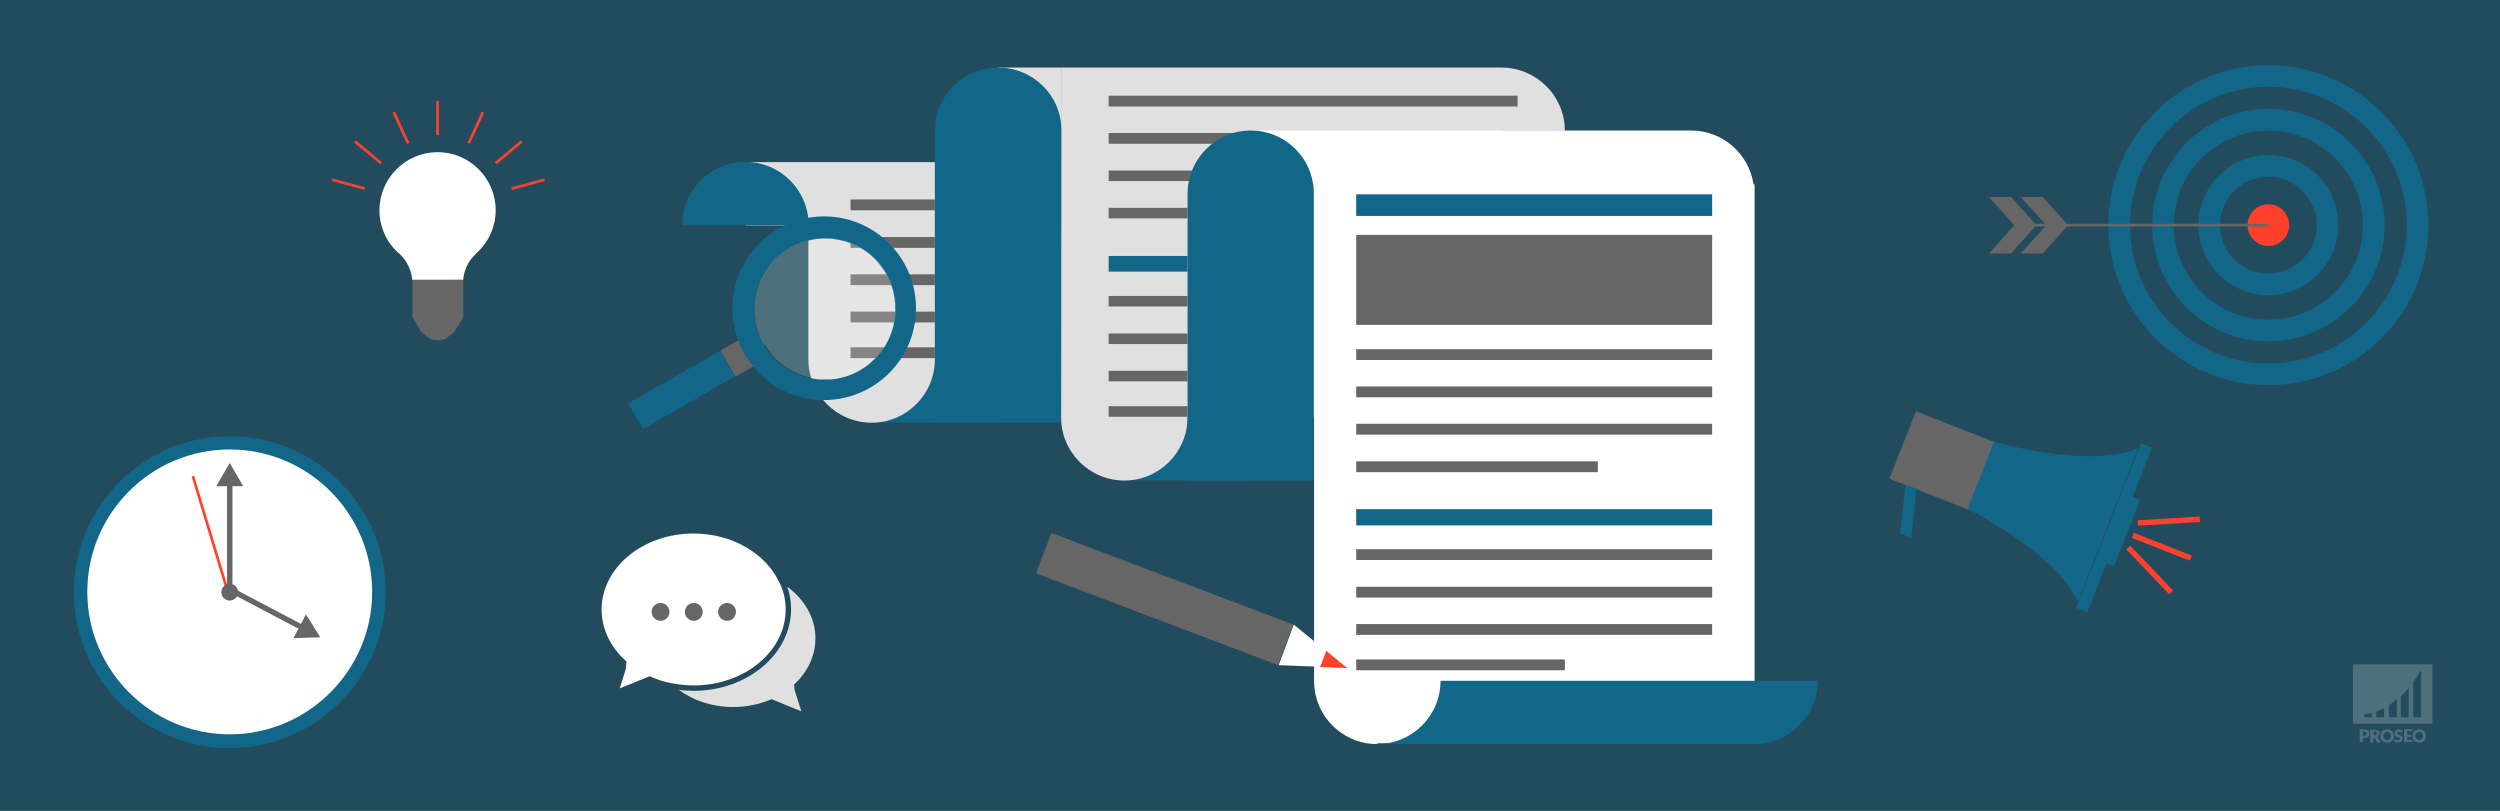 <?xml version="1.0" encoding="UTF-8"?> <svg xmlns="http://www.w3.org/2000/svg" xmlns:xlink="http://www.w3.org/1999/xlink" version="1.1" x="0px" y="0px" viewBox="0 0 925 300" style="enable-background:new 0 0 925 300;" xml:space="preserve"><rect x="0" y="0" width="925" height="300" fill="#333333" stroke="none"/> <style type="text/css"> .st0{opacity:0.5;fill:#126688;} .st1{opacity:0.2;fill:#FFFFFF;} .st2{opacity:0.2;} .st3{fill:#FFFFFF;} .st4{fill:#126688;} .st5{fill:#E0E0E0;} .st6{fill:#666666;} .st7{fill:#FF412B;} .st8{fill:none;stroke:#666666;stroke-miterlimit:10;} .st9{fill:none;stroke:#FF412B;stroke-miterlimit:10;} .st10{fill:none;stroke:#FF412B;stroke-width:2;stroke-miterlimit:10;} </style> <g id="bg"> <rect class="st0" width="925" height="300"></rect> </g> <g id="watermerk"> <g> <path class="st1" d="M870.6,245.8v22H900v-22H870.6z M877.6,265.4h-2.9v-1c0,0,1.1-0.1,2.9-0.6V265.4z M882.1,265.4h-2.9v-2.1 c0.9-0.3,1.9-0.8,2.9-1.3V265.4z M886.8,265.4h-2.9v-4.5c1-0.6,1.9-1.3,2.9-2.1V265.4z M891.2,265.4h-2.9v-7.8c1-0.9,2-1.9,2.9-3 V265.4z M895.8,265.4h-2.9v-13c1-1.4,2-2.9,2.9-4.5V265.4z"></path> <g class="st2"> <path class="st3" d="M874.8,269.9c0.3,0,0.6,0,0.9,0.1c0.2,0.1,0.4,0.2,0.6,0.3c0.2,0.1,0.3,0.3,0.3,0.5s0.1,0.4,0.1,0.6 c0,0.2,0,0.5-0.1,0.7c-0.1,0.2-0.2,0.4-0.3,0.5c-0.2,0.1-0.4,0.3-0.6,0.3c-0.2,0.1-0.5,0.1-0.9,0.1h-0.6v1.6h-1.1v-4.8H874.8z M874.8,272.2c0.3,0,0.5-0.1,0.6-0.2c0.1-0.1,0.2-0.3,0.2-0.6c0-0.1,0-0.2,0-0.3c0-0.1-0.1-0.2-0.1-0.2c-0.1-0.1-0.2-0.1-0.3-0.1 c-0.1,0-0.2-0.1-0.4-0.1h-0.6v1.5H874.8z"></path> <path class="st3" d="M880.9,274.7h-1c-0.2,0-0.3-0.1-0.4-0.2l-0.8-1.4c0-0.1-0.1-0.1-0.1-0.1c0,0-0.1,0-0.2,0h-0.3v1.8H877v-4.8 h1.5c0.3,0,0.6,0,0.9,0.1c0.2,0.1,0.4,0.2,0.6,0.3c0.2,0.1,0.3,0.3,0.3,0.4c0.1,0.2,0.1,0.4,0.1,0.6c0,0.2,0,0.3-0.1,0.4 c0,0.1-0.1,0.3-0.2,0.4c-0.1,0.1-0.2,0.2-0.3,0.3c-0.1,0.1-0.3,0.2-0.4,0.2c0.1,0,0.1,0.1,0.2,0.1c0.1,0.1,0.1,0.1,0.2,0.2 L880.9,274.7z M878.6,272.1c0.2,0,0.3,0,0.4-0.1c0.1,0,0.2-0.1,0.3-0.2s0.1-0.1,0.1-0.2c0-0.1,0-0.2,0-0.3c0-0.2-0.1-0.4-0.2-0.5 c-0.1-0.1-0.3-0.2-0.6-0.2h-0.4v1.4H878.6z"></path> <path class="st3" d="M885.7,272.3c0,0.3-0.1,0.7-0.2,1c-0.1,0.3-0.3,0.6-0.5,0.8c-0.2,0.2-0.5,0.4-0.8,0.5 c-0.3,0.1-0.6,0.2-1,0.2c-0.4,0-0.7-0.1-1-0.2c-0.3-0.1-0.6-0.3-0.8-0.5c-0.2-0.2-0.4-0.5-0.5-0.8c-0.1-0.3-0.2-0.6-0.2-1 s0.1-0.7,0.2-1c0.1-0.3,0.3-0.6,0.5-0.8c0.2-0.2,0.5-0.4,0.8-0.5c0.3-0.1,0.6-0.2,1-0.2c0.4,0,0.7,0.1,1,0.2 c0.3,0.1,0.6,0.3,0.8,0.5c0.2,0.2,0.4,0.5,0.5,0.8C885.6,271.6,885.7,271.9,885.7,272.3z M884.6,272.3c0-0.2,0-0.4-0.1-0.6 c-0.1-0.2-0.1-0.3-0.3-0.5c-0.1-0.1-0.3-0.2-0.4-0.3c-0.2-0.1-0.4-0.1-0.6-0.1c-0.2,0-0.4,0-0.6,0.1c-0.2,0.1-0.3,0.2-0.4,0.3 c-0.1,0.1-0.2,0.3-0.3,0.5c-0.1,0.2-0.1,0.4-0.1,0.6c0,0.2,0,0.5,0.1,0.6c0.1,0.2,0.1,0.3,0.3,0.5c0.1,0.1,0.3,0.2,0.4,0.3 c0.2,0.1,0.4,0.1,0.6,0.1c0.2,0,0.4,0,0.6-0.1c0.2-0.1,0.3-0.2,0.4-0.3c0.1-0.1,0.2-0.3,0.3-0.5 C884.5,272.7,884.6,272.5,884.6,272.3z"></path> <path class="st3" d="M888.7,270.9c0,0.1-0.1,0.1-0.1,0.1c0,0-0.1,0-0.1,0c-0.1,0-0.1,0-0.2,0c-0.1,0-0.1-0.1-0.2-0.1 c-0.1,0-0.2-0.1-0.2-0.1c-0.1,0-0.2,0-0.3,0c-0.2,0-0.4,0-0.5,0.1s-0.2,0.2-0.2,0.4c0,0.1,0,0.2,0.1,0.2c0.1,0.1,0.1,0.1,0.2,0.2 c0.1,0,0.2,0.1,0.3,0.1c0.1,0,0.3,0.1,0.4,0.1c0.1,0,0.3,0.1,0.4,0.2c0.1,0.1,0.2,0.1,0.3,0.2c0.1,0.1,0.2,0.2,0.2,0.4 c0.1,0.1,0.1,0.3,0.1,0.5c0,0.2,0,0.4-0.1,0.6c-0.1,0.2-0.2,0.4-0.3,0.5c-0.1,0.1-0.3,0.3-0.5,0.3c-0.2,0.1-0.5,0.1-0.7,0.1 c-0.1,0-0.3,0-0.5,0c-0.2,0-0.3-0.1-0.4-0.1c-0.1-0.1-0.3-0.1-0.4-0.2c-0.1-0.1-0.2-0.2-0.3-0.3l0.3-0.5c0,0,0.1-0.1,0.1-0.1 c0,0,0.1,0,0.1,0c0.1,0,0.1,0,0.2,0.1c0.1,0,0.1,0.1,0.2,0.1c0.1,0,0.2,0.1,0.3,0.1c0.1,0,0.2,0.1,0.4,0.1c0.2,0,0.4,0,0.5-0.1 c0.1-0.1,0.2-0.2,0.2-0.4c0-0.1,0-0.2-0.1-0.3c-0.1-0.1-0.1-0.1-0.2-0.2c-0.1,0-0.2-0.1-0.3-0.1c-0.1,0-0.3-0.1-0.4-0.1 c-0.1,0-0.3-0.1-0.4-0.2c-0.1-0.1-0.2-0.1-0.3-0.2c-0.1-0.1-0.2-0.2-0.2-0.4c-0.1-0.2-0.1-0.3-0.1-0.6c0-0.2,0-0.4,0.1-0.5 c0.1-0.2,0.2-0.3,0.3-0.5c0.1-0.1,0.3-0.2,0.5-0.3c0.2-0.1,0.4-0.1,0.7-0.1c0.1,0,0.3,0,0.4,0c0.1,0,0.3,0.1,0.4,0.1 c0.1,0,0.2,0.1,0.3,0.2c0.1,0.1,0.2,0.1,0.3,0.2L888.7,270.9z"></path> <path class="st3" d="M890.6,270.8v1.1h1.5v0.8h-1.5v1.1h2v0.8h-3.1v-4.8h3.1v0.8H890.6z"></path> <path class="st3" d="M897.6,272.3c0,0.3-0.1,0.7-0.2,1c-0.1,0.3-0.3,0.6-0.5,0.8c-0.2,0.2-0.5,0.4-0.8,0.5 c-0.3,0.1-0.6,0.2-1,0.2c-0.4,0-0.7-0.1-1-0.2c-0.3-0.1-0.6-0.3-0.8-0.5c-0.2-0.2-0.4-0.5-0.5-0.8c-0.1-0.3-0.2-0.6-0.2-1 s0.1-0.7,0.2-1c0.1-0.3,0.3-0.6,0.5-0.8c0.2-0.2,0.5-0.4,0.8-0.5c0.3-0.1,0.6-0.2,1-0.2c0.4,0,0.7,0.1,1,0.2 c0.3,0.1,0.6,0.3,0.8,0.5c0.2,0.2,0.4,0.5,0.5,0.8C897.5,271.6,897.6,271.9,897.6,272.3z M896.5,272.3c0-0.2,0-0.4-0.1-0.6 c-0.1-0.2-0.1-0.3-0.3-0.5c-0.1-0.1-0.3-0.2-0.4-0.3c-0.2-0.1-0.4-0.1-0.6-0.1c-0.2,0-0.4,0-0.6,0.1c-0.2,0.1-0.3,0.2-0.4,0.3 c-0.1,0.1-0.2,0.3-0.3,0.5c-0.1,0.2-0.1,0.4-0.1,0.6c0,0.2,0,0.5,0.1,0.6c0.1,0.2,0.1,0.3,0.3,0.5c0.1,0.1,0.3,0.2,0.4,0.3 c0.2,0.1,0.4,0.1,0.6,0.1c0.2,0,0.4,0,0.6-0.1c0.2-0.1,0.3-0.2,0.4-0.3c0.1-0.1,0.2-0.3,0.3-0.5 C896.4,272.7,896.5,272.5,896.5,272.3z"></path> </g> </g> </g> <g id="afbeelding"> <rect x="416" y="68.2" class="st4" width="46.7" height="109.5"></rect> <g> <rect x="369.3" y="25" class="st5" width="23.3" height="23.3"></rect> <path class="st5" d="M579,48.4h-23.4v106H439.4c0,12.9-10.5,23.4-23.4,23.4c-12.9,0-23.4-10.5-23.4-23.4V25h162.9 C568.5,25,579,35.5,579,48.4z"></path> </g> <rect x="322.5" y="107.2" class="st4" width="46.7" height="49.1"></rect> <path class="st4" d="M392.7,48.1c0-12.8-10.5-23.1-23.4-23.1C356.4,25,346,35.3,346,48h-0.1v108.3h46.7L392.7,48.1L392.7,48.1z"></path> <path class="st5" d="M299.2,60L299.2,60h-23.4v23.4h23.3v49.6c0,12.9,10.5,23.4,23.4,23.4c12.9,0,23.4-10.5,23.4-23.4V60H299.2z"></path> <path class="st4" d="M252.4,83.3c0-12.9,10.5-23.4,23.4-23.4s23.4,10.5,23.4,23.4"></path> <path class="st3" d="M648.8,68.2c-1.7-11.3-11.4-19.9-23.1-19.9H462.8v19.9h23.4V252c0,11.5,8.4,21.1,19.4,23 c1.3,0.2,2.6,0.3,4,0.3V275h139.6V68.2H648.8z"></path> <g> <g> <circle class="st3" cx="85" cy="219.1" r="55.2"></circle> <path class="st4" d="M85,276.8c-31.8,0-57.7-25.9-57.7-57.7c0-31.8,25.9-57.7,57.7-57.7c31.8,0,57.7,25.9,57.7,57.7 C142.7,250.9,116.9,276.8,85,276.8z M85,166.3c-29.1,0-52.7,23.7-52.7,52.7s23.7,52.7,52.7,52.7s52.7-23.7,52.7-52.7 S114.1,166.3,85,166.3z"></path> </g> <g> <rect x="84" y="178.4" class="st6" width="2" height="40.6"></rect> <g> <polygon class="st6" points="90,179.9 85,171.3 80,179.9 "></polygon> </g> </g> <rect x="77.8" y="175.2" transform="matrix(0.957 -0.289 0.289 0.957 -54.211 31.116)" class="st7" width="1" height="47.8"></rect> <g> <rect x="97.6" y="209.9" transform="matrix(0.466 -0.885 0.885 0.466 -146.648 207.58)" class="st6" width="2" height="30.7"></rect> <g> <polygon class="st6" points="108.6,236.1 118.5,235.8 113.2,227.3 "></polygon> </g> </g> <circle class="st6" cx="85" cy="219.1" r="3.1"></circle> </g> <g> <path class="st4" d="M839.3,142.5c-32.7,0-59.2-26.6-59.2-59.2c0-32.7,26.6-59.2,59.2-59.2s59.2,26.6,59.2,59.2 C898.5,116,871.9,142.5,839.3,142.5z M839.3,32.1c-28.2,0-51.2,23-51.2,51.2c0,28.2,23,51.2,51.2,51.2s51.2-23,51.2-51.2 C890.5,55.1,867.5,32.1,839.3,32.1z"></path> <path class="st4" d="M839.3,126.3c-23.7,0-43-19.3-43-43s19.3-43,43-43s43,19.3,43,43S863,126.3,839.3,126.3z M839.3,48.3 c-19.3,0-35,15.7-35,35s15.7,35,35,35s35-15.7,35-35S858.5,48.3,839.3,48.3z"></path> <path class="st4" d="M839.3,109.2c-14.3,0-25.9-11.6-25.9-25.9c0-14.3,11.6-25.9,25.9-25.9s25.9,11.6,25.9,25.9 C865.1,97.6,853.5,109.2,839.3,109.2z M839.3,65.4c-9.9,0-17.9,8-17.9,17.9s8,17.9,17.9,17.9s17.9-8,17.9-17.9 S849.1,65.4,839.3,65.4z"></path> <circle class="st7" cx="839.3" cy="83.3" r="7.7"></circle> <line class="st8" x1="839.3" y1="83.3" x2="745.7" y2="83.3"></line> <polygon class="st6" points="765.2,83.3 757.1,83.3 747.6,72.9 755.8,72.9 "></polygon> <polygon class="st6" points="753.5,83.3 745.3,83.3 735.9,72.9 744.1,72.9 "></polygon> <g> <polygon class="st6" points="735.9,93.8 744.1,93.8 753.5,83.3 745.3,83.3 "></polygon> <polygon class="st6" points="747.6,93.8 755.8,93.8 765.2,83.3 757.1,83.3 "></polygon> </g> </g> <path class="st6" d="M171.4,103.5v13.9l-3.5,5.7l-2.6,1.9c-1,1.2-5.6,1.2-6.6,0l-2.6-1.9l-3.5-5.7v-13.9H171.4z"></path> <path class="st3" d="M183.4,77.8c0-11.8-9.6-21.5-21.5-21.5c-11.8,0-21.5,9.6-21.5,21.5c0,6.5,2.9,12.4,7.6,16.3H148 c4.4,4.2,4.5,9.4,4.5,9.4h18.9c0,0,0.1-5.3,4.5-9.4h-0.1C180.4,90.2,183.4,84.3,183.4,77.8z"></path> <line class="st9" x1="161.9" y1="50" x2="161.9" y2="37.4"></line> <line class="st9" x1="189.3" y1="69.8" x2="201.5" y2="66.5"></line> <line class="st9" x1="183.4" y1="60.4" x2="193" y2="52.3"></line> <line class="st9" x1="173.4" y1="53" x2="178.7" y2="41.5"></line> <line class="st9" x1="135" y1="69.8" x2="122.9" y2="66.5"></line> <line class="st9" x1="141" y1="60.4" x2="131.3" y2="52.3"></line> <line class="st9" x1="151" y1="53" x2="145.7" y2="41.5"></line> <g> <rect x="702.7" y="156.8" transform="matrix(0.931 0.366 -0.366 0.931 112.072 -251.023)" class="st6" width="31.3" height="26.8"></rect> <rect x="779.8" y="162.4" transform="matrix(0.931 0.366 -0.366 0.931 125.587 -272.582)" class="st4" width="4.4" height="65.4"></rect> <rect x="783.2" y="183.2" transform="matrix(0.931 0.366 -0.366 0.931 126.29 -273.608)" class="st4" width="3.7" height="26.4"></rect> <polygon class="st4" points="707.1,199 703.1,197.4 705,179.3 709.1,180.9 "></polygon> <line class="st10" x1="789.2" y1="198.1" x2="810.6" y2="206.5"></line> <line class="st10" x1="787.5" y1="202.6" x2="803.3" y2="219.2"></line> <line class="st10" x1="813.9" y1="192.1" x2="791" y2="193.5"></line> <path class="st4" d="M791.1,165.8c-18.1,8-53.3-2.4-53.3-2.4l-9.8,24.9c0,0,32.9,16.2,40.8,34.4L791.1,165.8z"></path> </g> <path class="st4" d="M649.2,275.3c12.9,0,23.4-10.5,23.4-23.4H533c0,12.9-10.5,23.4-23.4,23.4H649.2z"></path> <g> <rect x="501.8" y="71.9" class="st4" width="131.7" height="8"></rect> <rect x="501.8" y="129.2" class="st6" width="131.7" height="4"></rect> <rect x="501.8" y="143" class="st6" width="131.7" height="4"></rect> <rect x="501.8" y="156.8" class="st6" width="131.7" height="4"></rect> <rect x="501.8" y="170.7" class="st6" width="89.4" height="4"></rect> <rect x="501.8" y="188.4" class="st4" width="131.7" height="6"></rect> <rect x="501.8" y="203.2" class="st6" width="131.7" height="4"></rect> <rect x="501.8" y="217.1" class="st6" width="131.7" height="4"></rect> <rect x="501.8" y="230.9" class="st6" width="131.7" height="4"></rect> <rect x="501.8" y="244" class="st6" width="77.2" height="4"></rect> <rect x="501.8" y="86.9" class="st6" width="131.7" height="33.3"></rect> </g> <rect x="410.2" y="35.4" class="st6" width="151.3" height="4"></rect> <rect x="410.2" y="49.2" class="st6" width="46.3" height="4"></rect> <rect x="410.2" y="63.1" class="st6" width="30.9" height="3.9"></rect> <rect x="410.2" y="76.9" class="st6" width="29.2" height="3.9"></rect> <rect x="410.2" y="94.7" class="st4" width="29.2" height="5.8"></rect> <rect x="410.2" y="109.5" class="st6" width="29.2" height="3.9"></rect> <rect x="410.2" y="123.4" class="st6" width="29.2" height="3.9"></rect> <rect x="410.2" y="137.2" class="st6" width="29.2" height="3.9"></rect> <rect x="410.2" y="150.3" class="st6" width="29.2" height="3.9"></rect> <rect x="314.7" y="73.8" class="st6" width="31.2" height="4"></rect> <rect x="314.7" y="87.7" class="st6" width="31.2" height="4"></rect> <rect x="314.7" y="101.5" class="st6" width="31.2" height="4"></rect> <rect x="314.7" y="115.3" class="st6" width="31.2" height="4"></rect> <rect x="314.7" y="128.5" class="st6" width="31.2" height="4"></rect> <path class="st4" d="M462.8,48.3c-12.9,0-23.4,10.5-23.4,23.4v106.1h46.7V71.6C486.1,58.7,475.7,48.3,462.8,48.3z"></path> </g> <g id="Layer_5"> <g> <g> <path class="st7" d="M273.2,126c0.6,1.6,1.3,3.2,2.2,4.8c0.9,1.6,2,3.2,3.2,4.7l-6.5,3.7l-5.4-9.5L273.2,126z"></path> <g> <path class="st6" d="M273.2,126c0.6,1.6,1.3,3.2,2.2,4.8c0.9,1.6,2,3.2,3.2,4.7c0,0,0,0,0,0.1l-6.5,3.7l0-0.1l-5.4-9.5 L273.2,126z"></path> </g> </g> <path class="st4" d="M237.9,158.8l-5.5-9.6l24.3-13.8l0,0l16.4-9.4c0,0,0,0,0,0l-6.5,3.7l5.4,9.5l-9.9,5.7l-4.9,2.8l-8.4,4.8 L237.9,158.8z"></path> </g> <g> <rect x="383.2" y="213.7" transform="matrix(0.935 0.354 -0.354 0.935 106.377 -138.251)" class="st6" width="95.7" height="16"></rect> <polygon class="st3" points="498.5,247.2 485.8,246.6 473.1,246.1 475.9,238.6 478.7,231.1 488.6,239.2 "></polygon> <polygon class="st7" points="498.5,247.2 493.5,247 488.4,246.8 489.6,243.8 490.7,240.8 494.6,244 "></polygon> </g> <g> <g> <path class="st5" d="M293.8,253.3c4.9-4.5,7.9-10.5,7.9-17.1c0-7.6-4-14.4-10.4-19.1c0.9,2.6,1.4,5.4,1.4,8.3 c0,16.6-16.2,30.2-36,30.2c-1.9,0-3.8-0.1-5.6-0.4c5.4,4,12.4,6.4,20.2,6.4c5.1,0,9.9-1.1,14.2-2.9l3.2,1.3l7.8,3.2l-2.5-7.9 L293.8,253.3z"></path> <path class="st3" d="M290.7,225.5c0,15.5-15.3,28.1-34,28.1c-2.9,0-5.8-0.3-8.7-0.9c-2.5-0.5-4.9-1.3-7.2-2.3l-0.4-0.2l-11.1,4.5 l2.2-7l0.3-3l-0.4-0.3c-5.7-5.2-8.8-11.9-8.8-18.9c0-15.5,15.3-28.1,34-28.1c14.4,0,26.8,7.5,31.7,18 C289.9,218.5,290.7,221.9,290.7,225.5z"></path> </g> <g> <circle class="st6" cx="244.4" cy="226.4" r="3.3"></circle> <circle class="st6" cx="256.7" cy="226.4" r="3.3"></circle> <circle class="st6" cx="269" cy="226.4" r="3.3"></circle> </g> </g> <path class="st4" d="M278.6,135.5C278.6,135.5,278.6,135.5,278.6,135.5c3.1,3.8,7,7,11.7,9.2c16.9,8.1,37.2,0.9,45.3-16 c0.9-1.8,1.6-3.7,2.1-5.6c0,0,0,0,0,0c4.3-15.6-3-32.4-18.1-39.7c-16.9-8.1-37.2-0.9-45.3,16c-0.9,1.8-1.6,3.7-2.1,5.6 c-1.4,5.2-1.6,10.5-0.6,15.6c0.4,1.8,0.9,3.6,1.5,5.3c0,0,0,0,0,0c0.6,1.6,1.3,3.2,2.2,4.8C276.3,132.4,277.4,134,278.6,135.5z M282.3,127c-0.2-0.4-0.4-0.7-0.6-1.1c-0.1-0.2-0.2-0.4-0.3-0.6c-0.1-0.2-0.2-0.4-0.3-0.6c-0.1-0.2-0.2-0.4-0.2-0.6 c-0.1-0.2-0.2-0.4-0.2-0.6c-0.1-0.2-0.1-0.4-0.2-0.6c0,0,0,0,0,0c0-0.1,0-0.1-0.1-0.2c0,0,0-0.1-0.1-0.2c-0.1-0.1-0.1-0.3-0.1-0.4 c-0.1-0.1-0.1-0.3-0.1-0.4c0-0.1-0.1-0.3-0.1-0.4c-0.1-0.2-0.1-0.4-0.2-0.6c0-0.1,0-0.2-0.1-0.2c-0.1-0.2-0.1-0.4-0.1-0.6 c-0.1-0.3-0.2-0.7-0.2-1c0-0.1,0-0.1,0-0.2c0-0.1,0-0.2,0-0.3c0-0.1,0-0.2,0-0.2c0-0.1,0-0.3-0.1-0.4c0-0.2-0.1-0.4-0.1-0.6 c0-0.2,0-0.3-0.1-0.5c0-0.1,0-0.2,0-0.2c0-0.1,0-0.2,0-0.3c0-0.2,0-0.4,0-0.6c0-0.2,0-0.4,0-0.5c0-0.2,0-0.4,0-0.6 c0-0.1,0-0.2,0-0.3c0-0.1,0-0.2,0-0.3c0-0.2,0-0.3,0-0.5c0-0.1,0-0.3,0-0.4c0-0.1,0-0.1,0-0.2c0-0.6,0.1-1.1,0.1-1.7 c0.1-0.6,0.2-1.3,0.3-1.9c0.9-4.7,3.1-9.1,6.4-12.7c0,0,0.1-0.1,0.1-0.1c0,0,0.1-0.1,0.1-0.1c0.2-0.2,0.4-0.4,0.6-0.6 c0.1-0.1,0.2-0.2,0.4-0.3c0.1-0.1,0.2-0.2,0.4-0.3c0.2-0.2,0.4-0.4,0.7-0.6c0,0,0,0,0.1,0c0.2-0.2,0.5-0.4,0.8-0.6 c0,0,0.1,0,0.1-0.1c0.2-0.2,0.5-0.4,0.7-0.5c5-3.7,11-5.3,16.8-5c0.2,0,0.3,0,0.5,0c0.1,0,0.1,0,0.2,0c0.2,0,0.4,0,0.6,0.1 c0.2,0,0.4,0,0.6,0.1c6.4,0.8,12.5,3.9,16.8,9.3c0.5,0.7,1,1.3,1.5,2c1.1,1.6,2,3.3,2.6,5c0.1,0.2,0.1,0.4,0.2,0.6 c0.1,0.2,0.1,0.3,0.2,0.5c0,0,0,0,0,0.1c0.1,0.2,0.1,0.4,0.2,0.6c0.1,0.2,0.1,0.4,0.2,0.6c0,0,0,0,0,0c0.1,0.4,0.2,0.8,0.3,1.2 c0,0,0,0,0,0c0,0.2,0.1,0.4,0.1,0.6c0.2,0.8,0.3,1.7,0.4,2.6c0,0.2,0,0.4,0.1,0.5c0,0,0,0,0,0.1c0,0,0,0.1,0,0.1c0,0.3,0,0.7,0,1 c0,0,0,0.1,0,0.2c0,0.1,0,0.2,0,0.3c0,0,0,0.1,0,0.1c0,0.2,0,0.4,0,0.6c0,0.2,0,0.3,0,0.5c0,0,0,0,0,0.1c0,0.2,0,0.4,0,0.6 c0,0.2,0,0.4,0,0.6c0,0.3,0,0.6-0.1,0.8c0,0,0,0,0,0.1c0,0.1,0,0.2,0,0.3c0,0.2-0.1,0.4-0.1,0.6c0,0.3-0.1,0.6-0.2,1l0,0 c-0.1,0.3-0.1,0.6-0.2,1c0,0,0,0.1,0,0.1c0,0.2-0.1,0.4-0.1,0.5c0,0,0,0,0,0c-1,3.9-2.8,7.6-5.6,10.8c-0.2,0.2-0.4,0.4-0.6,0.6 c-0.3,0.3-0.5,0.6-0.8,0.8c-0.2,0.2-0.4,0.4-0.7,0.6c-0.1,0.1-0.2,0.2-0.3,0.3c-0.1,0.1-0.2,0.2-0.3,0.3c-0.2,0.2-0.4,0.4-0.7,0.6 c-0.1,0.1-0.2,0.1-0.2,0.2c0,0,0,0,0,0c-0.1,0.1-0.3,0.2-0.4,0.3c-0.1,0-0.1,0.1-0.2,0.1c0,0-0.1,0-0.1,0.1c0,0-0.1,0-0.1,0.1 c0,0-0.1,0-0.1,0.1c-0.1,0.1-0.2,0.2-0.4,0.2c-0.1,0.1-0.2,0.1-0.2,0.2c-0.3,0.2-0.5,0.3-0.8,0.5l0,0c-3.1,2-6.6,3.2-10,3.7 c-0.2,0-0.5,0.1-0.7,0.1c-0.3,0-0.7,0.1-1,0.1c-0.2,0-0.4,0-0.6,0c-0.2,0-0.4,0-0.6,0c-0.2,0-0.4,0-0.6,0c-0.3,0-0.5,0-0.8,0 c-0.1,0-0.2,0-0.4,0c0,0,0,0,0,0c-0.2,0-0.4,0-0.6,0c-0.1,0-0.2,0-0.3,0c-0.1,0-0.2,0-0.3,0c-0.3,0-0.6-0.1-1-0.1l0,0 c-0.2,0-0.3,0-0.5-0.1c-0.2,0-0.4-0.1-0.6-0.1c-0.2,0-0.4-0.1-0.6-0.1c-4.8-0.8-9.4-3-13.1-6.5c0,0,0,0-0.1-0.1c0,0,0,0-0.1,0 c0,0,0,0,0,0c0,0,0,0-0.1-0.1c-0.2-0.2-0.4-0.4-0.6-0.6c0,0,0,0-0.1-0.1c-0.2-0.2-0.4-0.5-0.6-0.7c-0.2-0.2-0.4-0.5-0.6-0.7 c0,0,0,0,0-0.1c-0.1-0.1-0.1-0.2-0.2-0.3c-0.1-0.1-0.1-0.2-0.2-0.3c0-0.1-0.1-0.1-0.2-0.2c0,0,0,0,0,0c0,0-0.1-0.1-0.1-0.1 c0,0,0,0,0,0c0,0,0-0.1-0.1-0.1c-0.1-0.1-0.2-0.2-0.3-0.3c0,0,0,0,0-0.1c-0.2-0.2-0.3-0.5-0.5-0.7c-0.1-0.1-0.2-0.2-0.2-0.3 c-0.1-0.2-0.3-0.4-0.4-0.6l0,0c0-0.1-0.1-0.1-0.1-0.2C282.6,127.5,282.5,127.3,282.3,127L282.3,127z"></path> </g> <g id="Layer_6"> <path class="st1" d="M282.4,127.1L282.4,127.1c-0.3-0.5-0.5-0.8-0.6-1.2c-0.1-0.2-0.2-0.4-0.3-0.6c-0.1-0.2-0.2-0.4-0.3-0.6 c-0.1-0.2-0.2-0.4-0.2-0.6c-0.1-0.2-0.2-0.4-0.2-0.6c-0.1-0.2-0.1-0.4-0.2-0.6c0,0,0,0,0,0c0-0.1,0-0.1-0.1-0.2c0,0,0-0.1-0.1-0.2 c-0.1-0.1-0.1-0.3-0.1-0.4c-0.1-0.1-0.1-0.3-0.1-0.4c0-0.1-0.1-0.3-0.1-0.4c-0.1-0.2-0.1-0.4-0.2-0.6c0-0.1,0-0.2-0.1-0.2 c-0.1-0.2-0.1-0.4-0.1-0.6c-0.1-0.3-0.2-0.7-0.2-1c0-0.1,0-0.1,0-0.2c0-0.1,0-0.2,0-0.3c0-0.1,0-0.2,0-0.2c0-0.1,0-0.3-0.1-0.4 c0-0.2-0.1-0.4-0.1-0.6c0-0.2,0-0.3-0.1-0.5c0-0.1,0-0.2,0-0.2c0-0.1,0-0.2,0-0.3c0-0.2,0-0.4,0-0.6c0-0.2,0-0.4,0-0.5 c0-0.2,0-0.4,0-0.6c0-0.1,0-0.2,0-0.3c0-0.1,0-0.2,0-0.3c0-0.2,0-0.3,0-0.5c0-0.1,0-0.3,0-0.4c0-0.1,0-0.1,0-0.2 c0-0.6,0.1-1.1,0.1-1.7c0-0.4,0.1-0.7,0.2-1.1c0,0,0,0,0,0c0-0.3,0.1-0.6,0.2-0.9c0-0.2,0.1-0.4,0.1-0.7c0-0.2,0.1-0.4,0.2-0.6 c0.9-3.7,2.7-7.3,5.2-10.4c0.3-0.4,0.6-0.7,0.9-1.1c0,0,0.1-0.1,0.1-0.1c0,0,0.1-0.1,0.1-0.1c0.2-0.2,0.4-0.4,0.6-0.6 c0.1-0.1,0.2-0.2,0.4-0.3c0.1-0.1,0.2-0.2,0.4-0.3c0.2-0.2,0.4-0.4,0.7-0.6c0,0,0,0,0.1,0c0.2-0.2,0.5-0.4,0.8-0.6 c0,0,0.1,0,0.1-0.1c0.2-0.2,0.5-0.4,0.7-0.5c4.8-3.5,10.5-5.2,16-5c0,0,0.1,0,0.1,0c0.2,0,0.4,0,0.7,0c0.2,0,0.3,0,0.5,0 c0.1,0,0.1,0,0.2,0c0.2,0,0.4,0,0.6,0.1c0.2,0,0.4,0,0.6,0.1c0.3,0,0.5,0.1,0.8,0.1c0,0,0.1,0,0.1,0c0.3,0,0.6,0.1,0.9,0.2 c0,0,0.1,0,0.1,0c0,0,0,0,0,0c5.4,1.1,10.5,3.9,14.4,8.3c0,0,0,0,0,0c0,0,0,0,0,0c0.2,0.2,0.4,0.4,0.5,0.6c0.4,0.4,0.7,0.9,1,1.3 c0,0,0,0,0,0.1c0.2,0.2,0.3,0.4,0.5,0.7c0.2,0.3,0.4,0.7,0.6,1c0.1,0.2,0.2,0.3,0.3,0.5c0,0.1,0.1,0.1,0.1,0.2 c0.1,0.1,0.1,0.2,0.2,0.3c0.2,0.4,0.4,0.8,0.6,1.2c0,0,0,0,0,0.1c0,0,0,0,0,0c0.2,0.3,0.3,0.7,0.5,1c0,0.1,0.1,0.1,0.1,0.2 c0.1,0.2,0.2,0.4,0.2,0.6c0.1,0.2,0.1,0.4,0.2,0.6c0.1,0.2,0.1,0.3,0.2,0.5c0,0,0,0,0,0.1c0.1,0.2,0.1,0.4,0.2,0.6 c0.1,0.2,0.1,0.4,0.2,0.6c0,0,0,0,0,0c0.1,0.4,0.2,0.8,0.3,1.2c0,0,0,0,0,0c0,0.2,0.1,0.4,0.1,0.6c0.2,0.8,0.3,1.7,0.4,2.6 c0,0.2,0,0.4,0.1,0.5c0,0,0,0,0,0.1c0,0,0,0.1,0,0.1c0,0.3,0,0.7,0,1c0,0.1,0,0.1,0,0.2c0,0.1,0,0.2,0,0.3c0,0,0,0.1,0,0.1 c0,0.2,0,0.4,0,0.6c0,0.2,0,0.3,0,0.5c0,0,0,0,0,0.1c0,0.2,0,0.4,0,0.6c0,0.2,0,0.4,0,0.6c0,0.2,0,0.4-0.1,0.6c0,0.1,0,0.2,0,0.3 c0,0.1,0,0.2,0,0.3c0,0.2-0.1,0.4-0.1,0.6c0,0.3-0.1,0.6-0.2,1l0,0c-0.1,0.3-0.1,0.6-0.2,1c0,0,0,0.1,0,0.1c0,0.2-0.1,0.4-0.1,0.5 c0,0,0,0,0,0c-0.1,0.2-0.1,0.4-0.2,0.6l0,0c-0.9,3.3-2.5,6.5-4.7,9.3c0,0,0,0.1-0.1,0.1c-0.2,0.3-0.4,0.5-0.6,0.8 c-0.2,0.2-0.4,0.4-0.6,0.6c-0.3,0.3-0.5,0.6-0.8,0.8c-0.2,0.2-0.4,0.4-0.7,0.6c-0.1,0.1-0.2,0.2-0.3,0.3c-0.1,0.1-0.2,0.2-0.3,0.3 c-0.2,0.2-0.4,0.4-0.7,0.6c-0.1,0.1-0.2,0.1-0.2,0.2c0,0,0,0,0,0c-0.1,0.1-0.3,0.2-0.4,0.3c-0.1,0-0.1,0.1-0.2,0.1 c0,0-0.1,0-0.1,0.1c0,0-0.1,0-0.1,0.1c0,0-0.1,0-0.1,0.1c-0.1,0.1-0.2,0.2-0.4,0.2c-0.1,0.1-0.2,0.1-0.2,0.2 c-0.3,0.2-0.5,0.3-0.8,0.5l0,0c-3.1,2-6.6,3.2-10,3.7c-0.2,0-0.5,0.1-0.7,0.1c-0.3,0-0.7,0.1-1,0.1c-0.2,0-0.4,0-0.6,0 c-0.2,0-0.4,0-0.6,0c-0.2,0-0.4,0-0.6,0c-0.3,0-0.5,0-0.8,0c-0.1,0-0.2,0-0.4,0c0,0,0,0,0,0c-0.2,0-0.4,0-0.6,0c-0.1,0-0.2,0-0.3,0 c-0.1,0-0.2,0-0.3,0c-0.3,0-0.6-0.1-1-0.1l0,0c-0.2,0-0.3,0-0.5-0.1c-0.2,0-0.4-0.1-0.6-0.1c-0.2,0-0.4-0.1-0.6-0.1 c-0.3,0-0.5-0.1-0.8-0.2c-0.2-0.1-0.5-0.1-0.7-0.2c-0.2-0.1-0.5-0.1-0.7-0.2c-0.1,0-0.3-0.1-0.4-0.1c-0.1,0-0.2-0.1-0.3-0.1 c-2.7-0.8-5.3-2.1-7.7-3.8c0,0-0.1-0.1-0.1-0.1c0,0,0,0,0,0c-0.1-0.1-0.3-0.2-0.4-0.3c0,0,0,0,0,0c-0.2-0.2-0.5-0.4-0.7-0.6 c0,0,0,0,0,0c-0.2-0.2-0.4-0.3-0.6-0.5c-0.2-0.1-0.3-0.3-0.5-0.4c0,0,0,0-0.1-0.1c0,0,0,0-0.1,0c0,0,0,0,0,0c0,0,0,0-0.1-0.1 c-0.2-0.2-0.4-0.4-0.6-0.6c0,0,0,0-0.1-0.1c-0.2-0.2-0.4-0.5-0.6-0.7c-0.2-0.2-0.4-0.5-0.6-0.7c0,0,0,0,0-0.1 c-0.1-0.1-0.1-0.2-0.2-0.3c-0.1-0.1-0.1-0.2-0.2-0.3c0-0.1-0.1-0.1-0.2-0.2c0,0,0,0,0,0c0,0,0,0,0-0.1c0,0,0,0-0.1-0.1c0,0,0,0,0,0 c0,0,0-0.1-0.1-0.1c-0.1-0.1-0.2-0.2-0.3-0.3c0,0,0,0,0-0.1c-0.2-0.2-0.3-0.5-0.5-0.7c-0.1-0.1-0.2-0.2-0.2-0.3 c-0.1-0.2-0.3-0.4-0.4-0.6l0,0c0-0.1-0.1-0.1-0.1-0.2C282.6,127.5,282.5,127.3,282.4,127.1z"></path> </g> <g id="hulplijnen"> </g> </svg> 